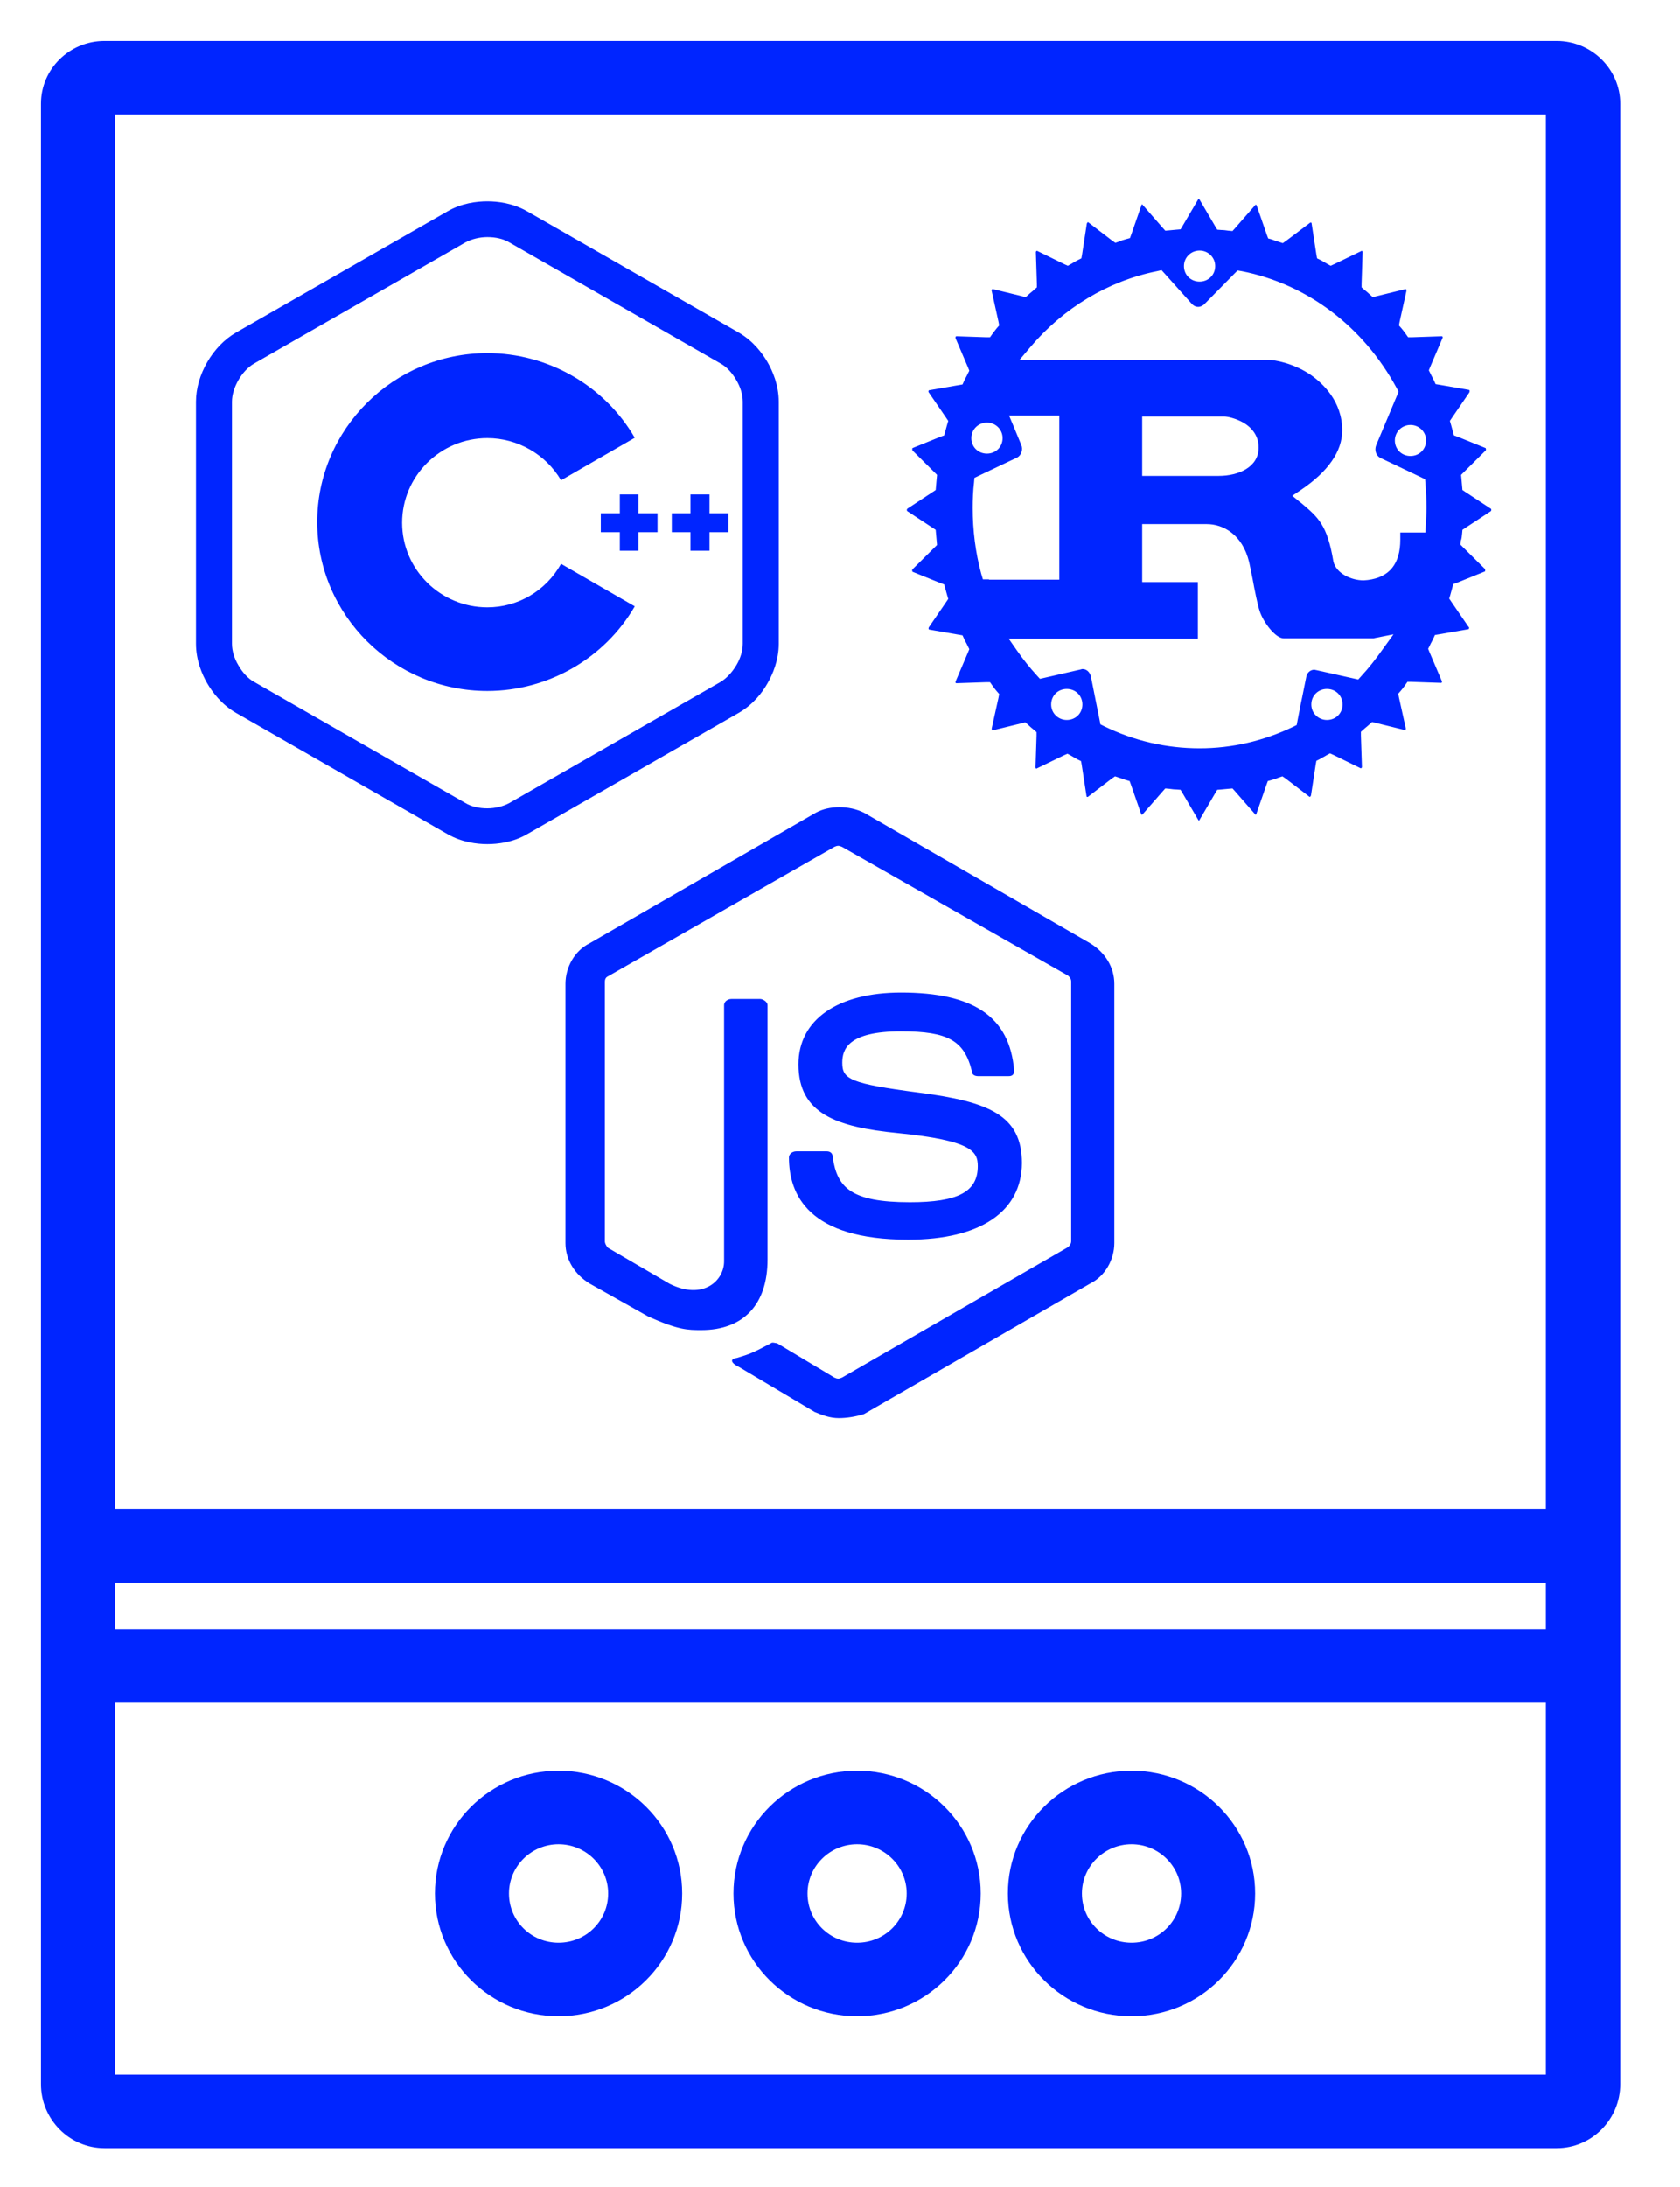 <svg width="123" height="160" viewBox="0 0 123 160" fill="none" xmlns="http://www.w3.org/2000/svg">
<path d="M113.975 157.153H7.65C5.089 157.153 3 155.055 3 152.465V7.589C3 5.048 5.089 3 7.65 3H113.975C116.536 3 118.625 5.072 118.625 7.589V152.465C118.625 155.055 116.536 157.153 113.975 157.153ZM8.421 151.774H113.18V124.561H8.421V151.774ZM8.421 119.182H113.18V115.802H8.421V119.182ZM8.421 110.399H113.18V8.379H8.421V110.399ZM82.844 147.506C77.846 147.506 73.792 143.484 73.792 138.525C73.792 133.566 77.846 129.544 82.844 129.544C87.841 129.544 91.895 133.566 91.895 138.525C91.895 143.484 87.841 147.506 82.844 147.506ZM82.844 134.923C80.854 134.923 79.213 136.527 79.213 138.525C79.213 140.524 80.829 142.127 82.844 142.127C84.858 142.127 86.474 140.524 86.474 138.525C86.474 136.527 84.833 134.923 82.844 134.923ZM62.752 147.506C57.754 147.506 53.701 143.484 53.701 138.525C53.701 133.566 57.754 129.544 62.752 129.544C67.75 129.544 71.803 133.566 71.803 138.525C71.803 143.484 67.75 147.506 62.752 147.506ZM62.752 134.923C60.763 134.923 59.122 136.527 59.122 138.525C59.122 140.524 60.738 142.127 62.752 142.127C64.766 142.127 66.382 140.524 66.382 138.525C66.382 136.527 64.741 134.923 62.752 134.923ZM40.895 147.506C35.897 147.506 31.844 143.484 31.844 138.525C31.844 133.566 35.897 129.544 40.895 129.544C45.893 129.544 49.946 133.566 49.946 138.525C49.946 143.484 45.893 147.506 40.895 147.506ZM40.895 134.923C38.906 134.923 37.265 136.527 37.265 138.525C37.265 140.524 38.881 142.127 40.895 142.127C42.909 142.127 44.526 140.524 44.526 138.525C44.526 136.527 42.884 134.923 40.895 134.923Z" fill="#0025FF"/>
<path d="M46.747 36.17H45.38V37.551H43.987V38.933H45.38V40.29H46.747V38.933H48.14V37.551H46.747V36.17Z" fill="#0025FF"/>
<path d="M35.682 44.435C32.251 44.435 29.441 41.672 29.441 38.242C29.441 34.837 32.226 32.049 35.682 32.049C37.895 32.049 39.959 33.234 41.078 35.133L46.474 32.025C44.261 28.201 40.108 25.832 35.682 25.832C28.819 25.832 23.225 31.383 23.225 38.193C23.225 45.002 28.819 50.554 35.682 50.554C40.108 50.554 44.261 48.185 46.474 44.361L41.078 41.252C39.959 43.251 37.895 44.435 35.682 44.435Z" fill="#0025FF"/>
<path d="M51.945 36.17H50.552V37.551H49.185V38.933H50.552V40.29H51.945V38.933H53.337V37.551H51.945V36.17Z" fill="#0025FF"/>
<path d="M56.197 26.498C55.824 25.857 55.152 24.944 54.083 24.327L38.617 15.47C37.547 14.853 36.428 14.729 35.682 14.729C34.936 14.729 33.793 14.853 32.748 15.47L17.282 24.327C15.566 25.314 14.348 27.436 14.348 29.385V47.099C14.348 48.308 14.795 49.345 15.168 49.986C15.541 50.628 16.213 51.541 17.282 52.157L32.748 61.015C33.817 61.632 34.936 61.755 35.682 61.755C36.428 61.755 37.572 61.632 38.617 61.015L54.083 52.157C55.152 51.541 55.824 50.652 56.197 49.986C56.569 49.345 57.017 48.308 57.017 47.099V29.385C57.017 28.176 56.569 27.14 56.197 26.498ZM54.381 47.099C54.381 47.618 54.207 48.185 53.909 48.678C53.611 49.172 53.213 49.616 52.765 49.887L37.299 58.745C36.851 58.992 36.254 59.139 35.682 59.139C35.086 59.139 34.514 59.016 34.066 58.745L18.6 49.887C18.152 49.641 17.754 49.197 17.456 48.678C17.157 48.185 16.983 47.618 16.983 47.099V29.385C16.983 28.373 17.704 27.115 18.6 26.597L34.066 17.739C34.514 17.493 35.11 17.345 35.682 17.345C36.279 17.345 36.851 17.468 37.299 17.739L52.765 26.597C53.213 26.843 53.611 27.288 53.909 27.806C54.207 28.299 54.381 28.867 54.381 29.385V47.099Z" fill="#0025FF"/>
<path d="M61.418 103.747C60.747 103.747 60.2 103.525 59.653 103.303L54.133 100.022C53.237 99.578 53.685 99.356 53.909 99.356C55.003 99.035 55.227 98.911 56.445 98.27C56.544 98.171 56.768 98.27 56.893 98.27L61.095 100.786C61.319 100.885 61.418 100.885 61.642 100.786L78.203 91.238C78.302 91.14 78.426 91.016 78.426 90.794V71.821C78.426 71.599 78.327 71.5 78.203 71.377L61.642 61.952C61.418 61.853 61.319 61.853 61.095 61.952L44.51 71.426C44.286 71.525 44.286 71.747 44.286 71.871V90.844C44.286 90.942 44.385 91.164 44.51 91.288L49.035 93.928C51.472 95.136 53.014 93.706 53.014 92.275V73.523C53.014 73.302 53.237 73.079 53.561 73.079H55.649C55.873 73.079 56.196 73.302 56.196 73.523V92.151C56.196 95.433 54.431 97.308 51.348 97.308C50.353 97.308 49.682 97.308 47.469 96.321L43.167 93.903C42.073 93.237 41.401 92.151 41.401 90.942V71.969C41.401 70.76 42.073 69.551 43.167 69.008L59.727 59.46C60.722 58.917 62.164 58.917 63.258 59.46L79.819 69.008C80.913 69.675 81.584 70.76 81.584 71.969V90.942C81.584 92.151 80.913 93.36 79.819 93.903L63.258 103.451C62.637 103.648 61.965 103.747 61.418 103.747Z" fill="#0025FF"/>
<path d="M66.49 90.695C59.205 90.695 57.763 87.414 57.763 84.675C57.763 84.453 57.986 84.231 58.31 84.231H60.523C60.747 84.231 60.97 84.33 60.97 84.675C61.294 86.871 62.288 87.957 66.615 87.957C70.146 87.957 71.588 87.192 71.588 85.317C71.588 84.231 71.14 83.442 65.745 82.899C61.219 82.455 58.459 81.468 58.459 77.866C58.459 74.584 61.343 72.611 65.968 72.611C71.265 72.611 73.925 74.362 74.249 78.31C74.249 78.409 74.249 78.532 74.149 78.631C74.05 78.729 73.925 78.729 73.826 78.729H71.613C71.389 78.729 71.165 78.631 71.165 78.409C70.618 76.114 69.4 75.448 65.968 75.448C62.089 75.448 61.667 76.756 61.667 77.743C61.667 78.951 62.214 79.272 67.311 79.938C72.409 80.605 74.82 81.591 74.82 85.095C74.796 88.623 71.812 90.695 66.49 90.695Z" fill="#0025FF"/>
<path d="M107.047 39.032L107.072 38.76L107.296 38.612L109.136 37.403C109.16 37.379 109.185 37.354 109.185 37.304C109.185 37.255 109.16 37.206 109.136 37.206L107.296 35.997L107.072 35.849L107.047 35.578C107.022 35.38 107.022 35.207 106.997 35.01L106.972 34.739L107.171 34.541L108.763 32.962C108.787 32.938 108.812 32.888 108.787 32.839C108.787 32.789 108.763 32.765 108.738 32.765L106.724 31.951L106.45 31.852L106.375 31.581C106.326 31.408 106.276 31.21 106.226 31.038L106.152 30.791L106.301 30.569L107.569 28.719C107.594 28.669 107.594 28.62 107.594 28.57C107.569 28.546 107.569 28.521 107.544 28.521L105.406 28.151L105.107 28.102L104.983 27.83C104.908 27.658 104.809 27.51 104.734 27.337L104.61 27.09L104.71 26.843L105.605 24.746C105.63 24.697 105.63 24.648 105.605 24.623C105.58 24.598 105.58 24.598 105.555 24.598L103.392 24.672H103.093L102.919 24.426C102.82 24.277 102.695 24.13 102.596 24.006L102.422 23.809L102.472 23.537L102.969 21.292C102.969 21.243 102.969 21.194 102.944 21.169C102.944 21.144 102.919 21.144 102.919 21.144L100.806 21.662L100.507 21.736L100.283 21.539C100.159 21.416 100.01 21.292 99.886 21.194L99.687 21.021V20.749L99.761 18.455C99.761 18.405 99.736 18.356 99.712 18.356H99.687L97.697 19.318L97.424 19.442L97.15 19.294C97.001 19.195 96.852 19.121 96.678 19.022L96.429 18.899L96.379 18.628L96.031 16.358C96.031 16.308 96.007 16.284 95.982 16.284C95.982 16.284 95.982 16.284 95.957 16.284H95.932L94.166 17.616L93.918 17.789L93.619 17.69C93.445 17.641 93.296 17.591 93.122 17.517L92.849 17.443L92.749 17.172L92.003 15.025C91.978 15.001 91.978 14.976 91.953 14.976C91.929 14.976 91.929 14.976 91.904 15.001L90.437 16.678L90.238 16.901L89.939 16.876C89.765 16.851 89.591 16.826 89.417 16.826L89.119 16.802L88.97 16.555L87.826 14.606C87.801 14.581 87.801 14.557 87.776 14.557C87.751 14.557 87.751 14.581 87.726 14.581L86.582 16.53L86.433 16.777L86.135 16.802C85.961 16.826 85.787 16.826 85.613 16.851L85.314 16.876L85.115 16.654L83.648 14.976C83.648 14.951 83.624 14.951 83.624 14.951C83.599 14.951 83.574 14.976 83.574 15.001L82.828 17.147L82.728 17.419L82.455 17.493C82.281 17.542 82.107 17.591 81.957 17.665L81.659 17.764L81.41 17.591L79.67 16.259H79.645C79.62 16.259 79.595 16.308 79.57 16.358L79.222 18.628L79.172 18.899L78.924 19.022C78.775 19.096 78.601 19.195 78.451 19.294L78.178 19.442L77.904 19.318L75.94 18.356C75.94 18.356 75.94 18.356 75.915 18.356H75.89C75.865 18.381 75.841 18.405 75.841 18.455L75.915 20.749V21.021L75.716 21.194C75.592 21.317 75.443 21.416 75.318 21.539L75.095 21.736L74.796 21.662L72.683 21.144C72.658 21.144 72.658 21.144 72.633 21.169C72.608 21.194 72.583 21.243 72.608 21.292L73.105 23.537L73.155 23.809L72.981 24.006C72.857 24.154 72.757 24.302 72.658 24.426L72.484 24.672H72.185L70.022 24.598C69.997 24.598 69.997 24.623 69.972 24.623C69.947 24.672 69.947 24.722 69.972 24.771L70.867 26.868L70.967 27.115L70.843 27.362C70.768 27.534 70.668 27.682 70.594 27.855L70.47 28.126L70.171 28.176L68.033 28.546C68.008 28.546 67.983 28.57 67.983 28.595C67.958 28.645 67.983 28.694 68.008 28.719L69.276 30.569L69.425 30.791L69.351 31.038C69.301 31.21 69.251 31.408 69.201 31.581L69.127 31.852L68.853 31.951L66.839 32.765C66.814 32.765 66.79 32.789 66.79 32.839C66.79 32.888 66.79 32.938 66.814 32.962L68.406 34.541L68.605 34.739L68.58 35.01C68.555 35.183 68.555 35.38 68.53 35.578L68.505 35.849L68.281 35.997L66.441 37.206C66.416 37.23 66.392 37.255 66.392 37.304C66.392 37.354 66.416 37.403 66.441 37.403L68.281 38.612L68.505 38.76L68.53 39.032C68.555 39.229 68.555 39.402 68.58 39.599L68.605 39.87L68.406 40.068L66.814 41.647C66.79 41.672 66.765 41.721 66.79 41.77C66.79 41.82 66.814 41.844 66.839 41.844L68.853 42.658L69.127 42.757L69.201 43.029C69.251 43.201 69.301 43.399 69.351 43.571L69.425 43.818L69.276 44.04L68.008 45.891C67.983 45.915 67.983 45.989 67.983 46.014C68.008 46.038 68.008 46.063 68.033 46.063L70.171 46.433L70.47 46.483L70.594 46.754C70.668 46.927 70.768 47.075 70.843 47.248L70.967 47.494L70.867 47.741L69.972 49.838C69.947 49.887 69.947 49.937 69.972 49.961C69.997 49.986 69.997 49.986 70.022 49.986L72.185 49.912H72.484L72.658 50.159C72.757 50.307 72.882 50.455 72.981 50.578L73.155 50.776L73.105 51.047L72.608 53.292C72.608 53.342 72.608 53.391 72.633 53.416L72.658 53.44L74.771 52.922L75.07 52.848L75.293 53.045C75.418 53.169 75.567 53.292 75.691 53.391L75.89 53.564V53.835L75.816 56.13C75.816 56.179 75.841 56.228 75.865 56.228H75.89L77.879 55.266L78.153 55.143L78.427 55.291C78.576 55.389 78.725 55.463 78.899 55.562L79.148 55.685L79.197 55.957L79.546 58.227C79.546 58.276 79.57 58.301 79.595 58.301C79.595 58.301 79.595 58.301 79.62 58.301H79.645L81.386 56.968L81.634 56.796L81.933 56.894C82.107 56.944 82.281 57.018 82.43 57.067L82.703 57.141L82.803 57.413L83.549 59.559C83.574 59.608 83.599 59.608 83.599 59.608C83.624 59.608 83.624 59.608 83.648 59.584L85.115 57.906L85.314 57.684L85.613 57.709C85.787 57.733 85.961 57.758 86.135 57.758L86.433 57.782L86.582 58.029L87.726 59.978C87.751 60.003 87.751 60.028 87.776 60.028C87.801 60.028 87.801 60.028 87.826 59.978L88.97 58.029L89.119 57.782L89.417 57.758C89.591 57.733 89.765 57.733 89.939 57.709L90.238 57.684L90.437 57.906L91.904 59.584C91.929 59.608 91.929 59.608 91.929 59.608C91.954 59.608 91.978 59.584 91.978 59.559L92.724 57.413L92.824 57.141L93.097 57.067C93.271 57.018 93.445 56.968 93.595 56.894L93.893 56.796L94.142 56.968L95.882 58.301H95.907C95.932 58.276 95.957 58.251 95.982 58.202L96.33 55.932L96.379 55.661L96.628 55.537C96.777 55.439 96.951 55.365 97.101 55.266L97.374 55.118L97.648 55.241L99.612 56.203H99.637H99.662C99.687 56.179 99.712 56.154 99.712 56.105L99.637 53.81V53.539L99.836 53.366C99.96 53.243 100.109 53.144 100.234 53.021L100.457 52.823L100.756 52.897L102.869 53.416C102.894 53.416 102.894 53.416 102.894 53.391C102.919 53.366 102.944 53.317 102.919 53.267L102.422 51.022L102.372 50.751L102.546 50.554C102.671 50.406 102.77 50.282 102.869 50.134L103.044 49.887H103.342L105.505 49.961C105.53 49.961 105.53 49.961 105.555 49.937C105.58 49.887 105.58 49.838 105.555 49.813L104.66 47.716L104.56 47.469L104.685 47.223C104.759 47.05 104.859 46.902 104.933 46.729L105.058 46.458L105.356 46.409L107.494 46.038C107.519 46.038 107.544 46.014 107.544 45.989C107.569 45.94 107.569 45.891 107.519 45.866L106.251 44.015L106.102 43.793L106.177 43.547C106.226 43.374 106.276 43.176 106.326 43.004L106.4 42.732L106.674 42.634L108.688 41.82C108.713 41.82 108.738 41.795 108.738 41.745C108.738 41.696 108.738 41.647 108.713 41.622L107.121 40.043L106.923 39.846L106.947 39.574C107.022 39.402 107.022 39.229 107.047 39.032ZM103.267 31.087C103.889 31.087 104.411 31.581 104.411 32.222C104.411 32.864 103.914 33.357 103.267 33.357C102.621 33.357 102.123 32.864 102.123 32.222C102.123 31.581 102.646 31.087 103.267 31.087ZM87.826 18.331C88.447 18.331 88.97 18.825 88.97 19.466C88.97 20.108 88.472 20.601 87.826 20.601C87.179 20.601 86.682 20.108 86.682 19.466C86.682 18.825 87.204 18.331 87.826 18.331ZM72.26 30.914C72.882 30.914 73.404 31.408 73.404 32.049C73.404 32.691 72.906 33.184 72.26 33.184C71.613 33.184 71.116 32.691 71.116 32.049C71.116 31.408 71.638 30.914 72.26 30.914ZM72.409 42.387H71.962L71.837 41.968C71.415 40.413 71.216 38.785 71.216 37.157C71.216 36.54 71.24 35.898 71.315 35.281L71.34 34.961L71.638 34.813L74.448 33.48C74.771 33.332 74.921 32.888 74.771 32.543L74.199 31.161L73.876 30.396H74.722H76.984H77.556V30.964V41.844V42.412H76.984H72.409V42.387ZM78.103 52.675C77.482 52.675 76.96 52.182 76.96 51.54C76.96 50.899 77.457 50.406 78.103 50.406C78.75 50.406 79.247 50.899 79.247 51.54C79.247 52.182 78.75 52.675 78.103 52.675ZM97.15 52.675C96.529 52.675 96.007 52.182 96.007 51.54C96.007 50.899 96.504 50.406 97.15 50.406C97.797 50.406 98.294 50.899 98.294 51.54C98.294 52.182 97.797 52.675 97.15 52.675ZM101.203 47.544C100.731 48.21 100.234 48.851 99.662 49.468L99.438 49.715L99.115 49.641L96.355 49.024C96.305 49.024 96.28 48.999 96.23 48.999C95.932 48.999 95.683 49.221 95.634 49.542L95.335 51.022C95.31 51.121 95.285 51.244 95.261 51.368L94.987 52.774L94.937 53.045L94.689 53.169C92.525 54.205 90.213 54.748 87.826 54.748C85.389 54.748 83.027 54.205 80.814 53.12L80.565 52.996L80.515 52.725L79.869 49.493C79.794 49.172 79.546 48.95 79.272 48.95C79.222 48.95 79.197 48.95 79.148 48.974L76.462 49.591L76.139 49.665L75.915 49.419C75.393 48.851 74.921 48.259 74.473 47.618L73.851 46.729H74.921H87.701V42.584H84.195H83.624V42.017V38.908V38.341H84.195H88.348C89.541 38.341 90.959 39.081 91.456 41.129C91.506 41.376 91.605 41.82 91.705 42.338C91.854 43.152 92.078 44.287 92.227 44.706C92.476 45.496 93.371 46.705 93.992 46.705H100.532C100.557 46.705 100.607 46.705 100.656 46.68L102.024 46.409L101.203 47.544ZM83.624 34.813V34.245V31.038V30.47H84.195H89.616C89.865 30.47 90.437 30.594 90.984 30.89C91.73 31.309 92.152 31.951 92.152 32.74C92.152 34.171 90.685 34.813 89.218 34.813H84.195H83.624ZM104.386 38.439L104.361 38.958H103.839H102.521V39.476C102.521 41.252 101.726 42.239 100.134 42.436C100.035 42.436 99.935 42.461 99.836 42.461C98.916 42.461 97.822 41.943 97.623 41.079C97.175 38.39 96.504 37.847 95.285 36.811L95.186 36.737L94.614 36.268L95.236 35.849C97.25 34.492 98.269 33.011 98.269 31.482C98.269 29.36 96.852 28.052 95.982 27.436C94.689 26.547 93.271 26.325 92.874 26.325H75.865H74.647L75.418 25.413C77.855 22.526 81.137 20.552 84.718 19.837L85.041 19.762L85.265 20.009L87.279 22.254C87.403 22.378 87.552 22.452 87.726 22.452C87.876 22.452 88.025 22.378 88.149 22.279L90.387 20.009L90.611 19.787L90.909 19.837C95.708 20.774 99.836 23.907 102.273 28.422L102.397 28.645L102.298 28.891L100.756 32.567C100.607 32.938 100.756 33.357 101.079 33.505L104.038 34.911L104.337 35.059L104.361 35.38C104.411 35.972 104.436 36.54 104.436 37.132C104.436 37.576 104.411 38.02 104.386 38.439Z" fill="#0025FF"/>
</svg>
